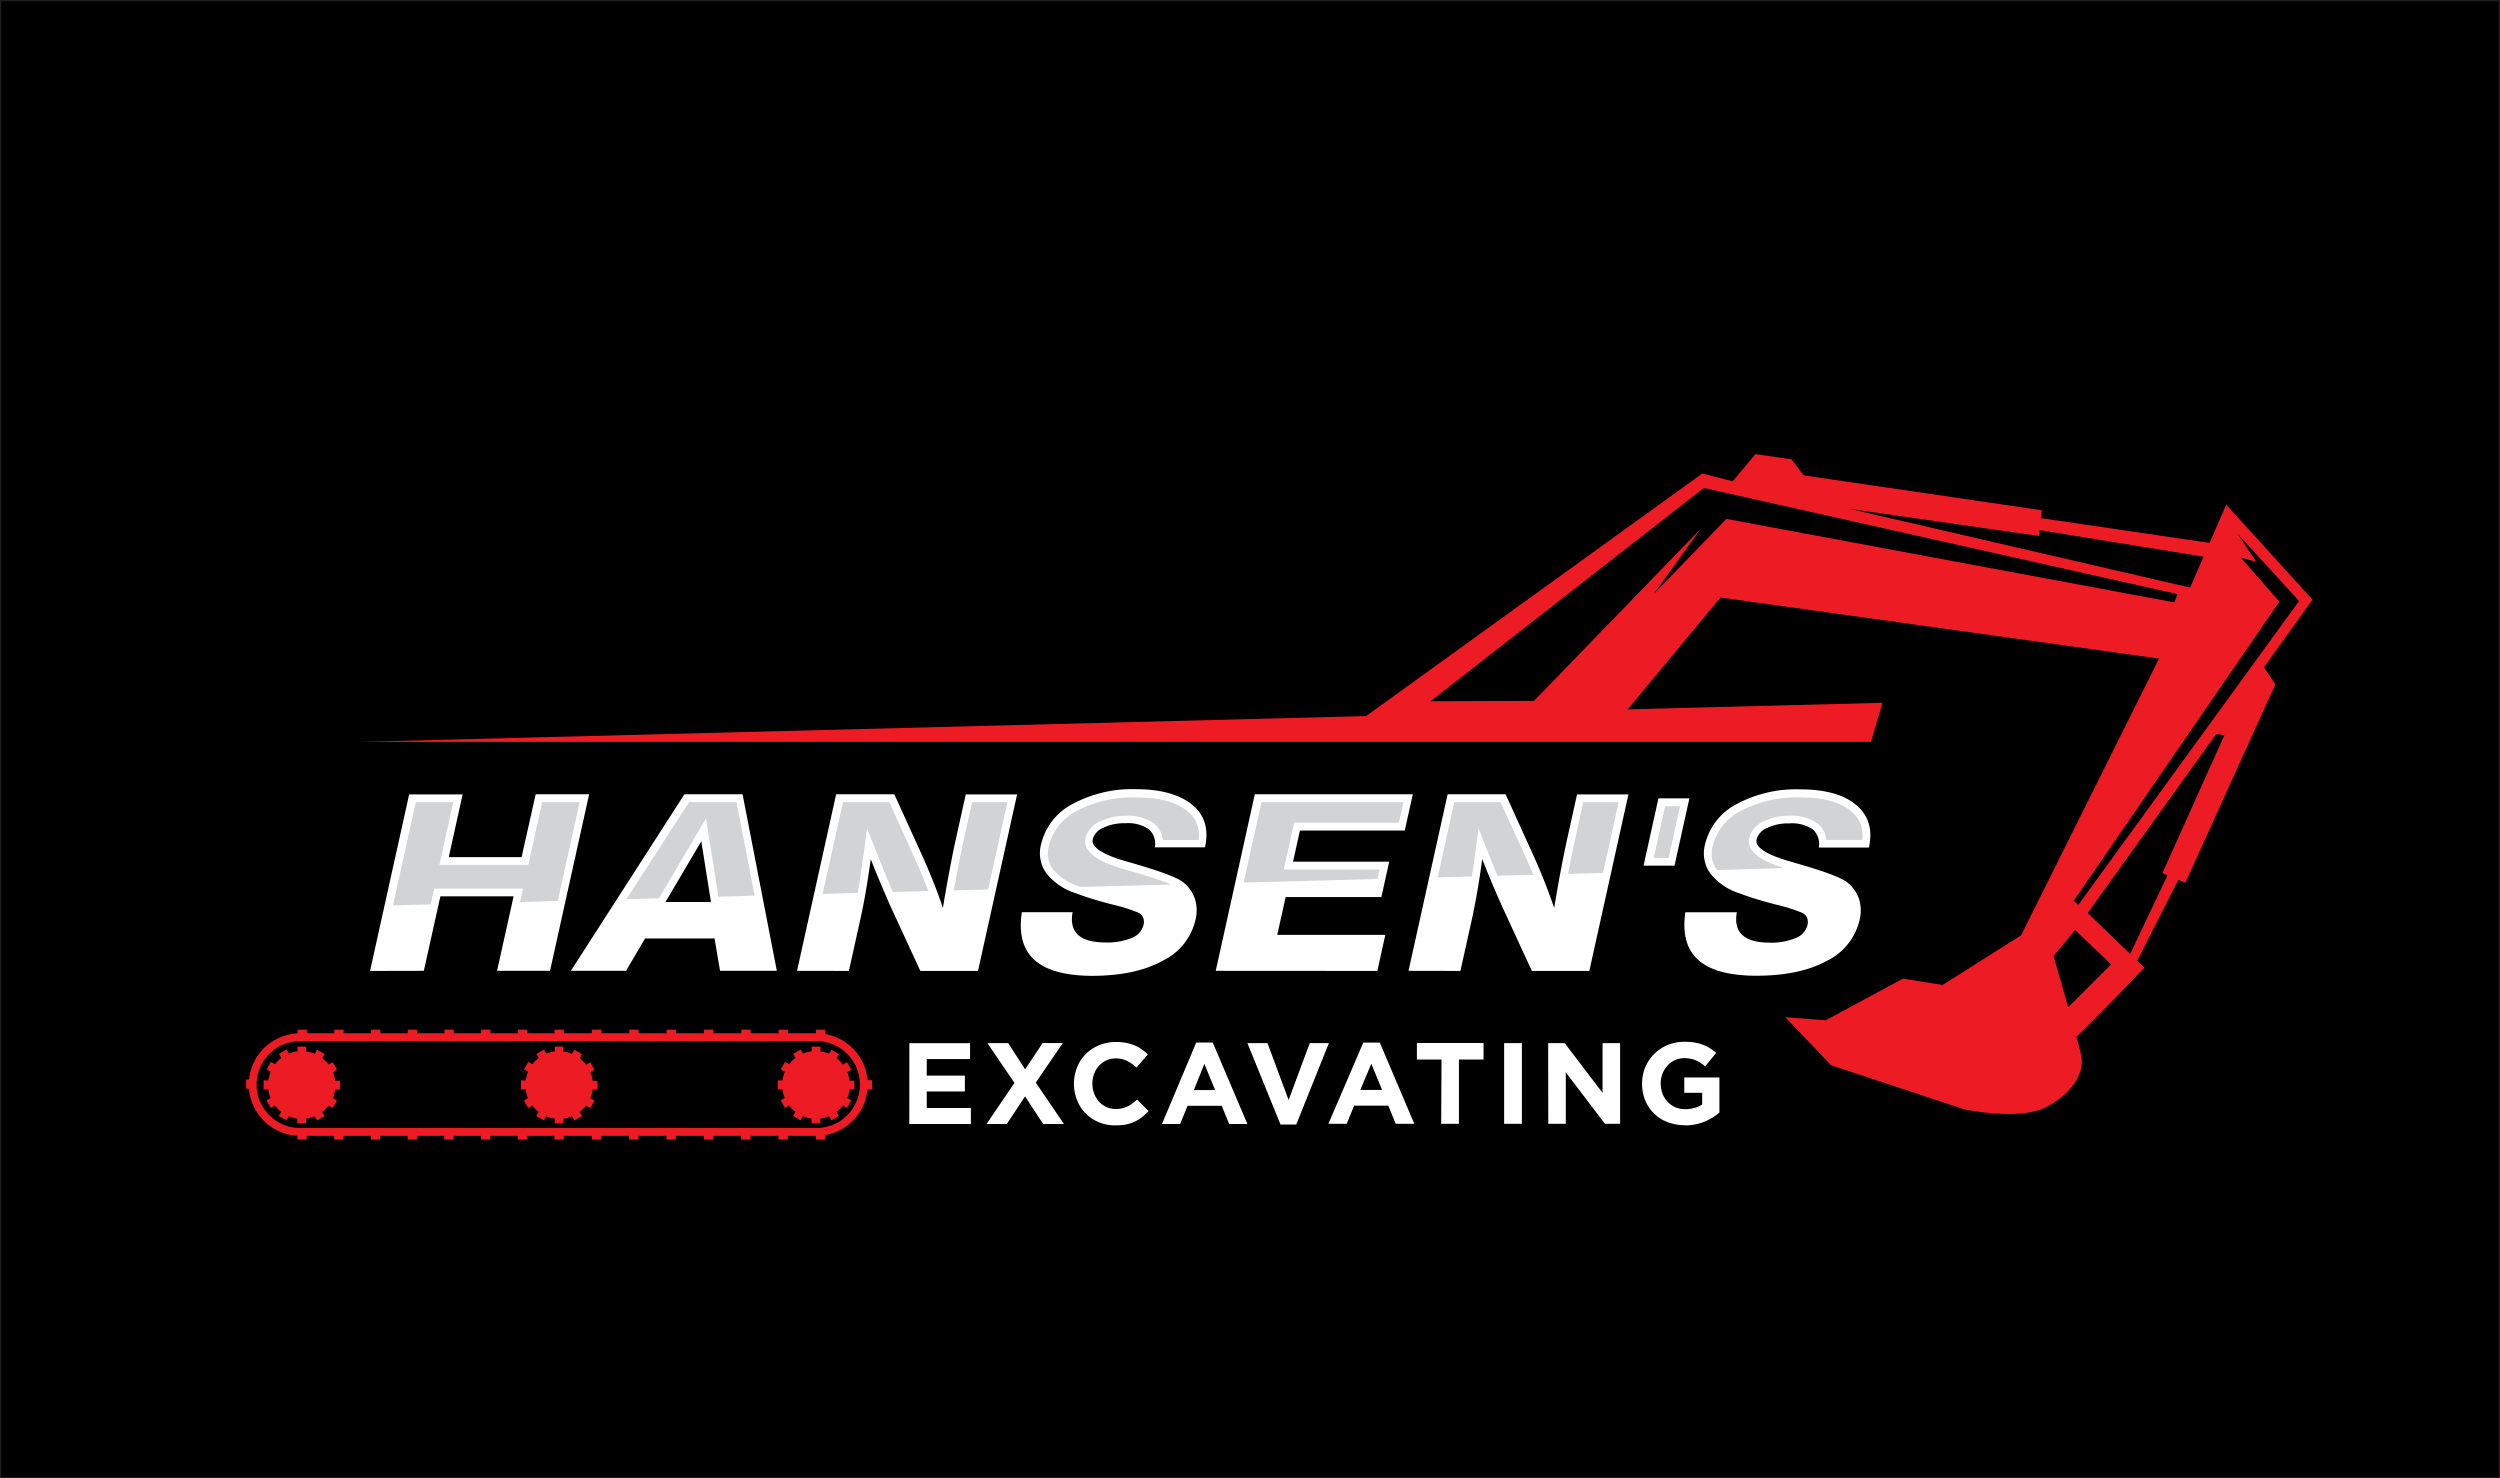 <svg id="Layer_1" data-name="Layer 1" xmlns="http://www.w3.org/2000/svg" viewBox="0 0 453.12 267.95"><rect x="0" y="0" width="453.12" height="267.95" fill="#333333" stroke="none"/><defs><style>.cls-1{fill:none;stroke:#231f20;stroke-miterlimit:22.93;stroke-width:0.22px;}.cls-2,.cls-3{fill:#ed1c24;}.cls-2,.cls-5{fill-rule:evenodd;}.cls-4{fill:#fff;}.cls-5{fill:#d1d3d4;}</style></defs><title>hansens red (1)</title><rect x="0.11" y="0.11" width="452.9" height="267.73"/><rect class="cls-1" x="0.11" y="0.11" width="452.9" height="267.73"/><path class="cls-2" d="M482.41,609.86l11.2,12.25-40,55.07-.84-.73,37.27-54.22-7-8,2.84.81Zm-10.84,11-85.85-19.24-49.54,38.66,18.77-.07L385.18,609l-8.54,11.86,13.16-13.63L471,622.36Zm4.73-6.78-29.7-4.82-.11,1.07-34.38-4.93,61.75,14.28ZM453,681.74l-3.88,4.72s1.34,4.63,2.65,9.27l7.77-7.77Zm10,4.35,6.76-14.26-.92-.39,11.23-25-1.47-.23-23.3,32.45Zm-16.19-79,30.59,4.49,3-6.93,15.65,17.21-8.81,12.27,2.08,3.09L473,673.17l-1.26-.52-7.47,14.67,1.31,1.26s-9.58,10-12.32,12.51c.39,1.43.7,2.61.86,3.31.77,3.39-2,7.4-6.77,9.63s-14.39.23-14.39.23l-24.15-8-8.31-8.7,7.31.54,14-7.55L429,691.7l14.23-9,25-50.15-79.48-11.07L371,642.87l-48.7,1.69L385.45,599l5.5,1.42,4.12-4.93,6.53.93,2.23,2.92L447,605.67Z" transform="translate(-76.91 -513.18)"/><polygon class="cls-2" points="341.2 127.38 339.12 134.46 65.49 134.46 341.2 127.38"/><path class="cls-3" d="M224.89,701.88h-93.6a7.89,7.89,0,0,0-7.87,7.88h0a7.89,7.89,0,0,0,7.87,7.87h93.6a7.89,7.89,0,0,0,7.88-7.87h0a7.89,7.89,0,0,0-7.88-7.88m-93.6-1.42h93.6a9.32,9.32,0,0,1,9.3,9.3h0a9.32,9.32,0,0,1-9.3,9.29h-93.6a9.32,9.32,0,0,1-9.29-9.29h0a9.32,9.32,0,0,1,9.29-9.3Z" transform="translate(-76.91 -513.18)"/><path class="cls-2" d="M179,703.76a6.19,6.19,0,0,1,1.56.42l.43-.74,1.37.79L182,705a6.21,6.21,0,0,1,1.14,1.15l.74-.43.79,1.36-.75.43a6,6,0,0,1,.42,1.57h.86v1.58h-.86a6.32,6.32,0,0,1-.43,1.56l.75.43-.79,1.36-.75-.43a5.91,5.91,0,0,1-1.15,1.14l.43.75-1.36.79-.43-.75a6,6,0,0,1-1.57.42v.86h-1.58v-.86a5.9,5.9,0,0,1-1.56-.42l-.43.74-1.37-.79.44-.74a6.26,6.26,0,0,1-1.15-1.15l-.74.43-.79-1.37.75-.43a5.8,5.8,0,0,1-.42-1.56h-.86V709h.87a5.8,5.8,0,0,1,.42-1.56l-.74-.43.78-1.37.75.43a6.21,6.21,0,0,1,1.15-1.14l-.43-.74,1.37-.79.43.74a6.18,6.18,0,0,1,1.56-.41v-.86H179Z" transform="translate(-76.91 -513.18)"/><path class="cls-2" d="M132.4,703.76a6.38,6.38,0,0,1,1.57.42l.42-.74,1.37.79-.43.75a5.92,5.92,0,0,1,1.14,1.15l.74-.43.79,1.36-.74.43a6.37,6.37,0,0,1,.41,1.57h.86v1.58h-.86a6.31,6.31,0,0,1-.42,1.56l.74.43L137.2,714l-.75-.43a5.65,5.65,0,0,1-1.15,1.14l.44.75-1.37.79-.43-.75a5.87,5.87,0,0,1-1.57.42v.86H130.8v-.86a5.87,5.87,0,0,1-1.57-.42l-.43.74-1.36-.79.43-.74a6.21,6.21,0,0,1-1.14-1.15L126,714l-.79-1.37.75-.43a6.19,6.19,0,0,1-.42-1.56h-.85V709h.86a5.8,5.8,0,0,1,.42-1.56l-.74-.43.79-1.37.74.43a6.21,6.21,0,0,1,1.15-1.14l-.43-.74,1.37-.79.43.74a6.29,6.29,0,0,1,1.56-.41v-.86h1.58Z" transform="translate(-76.91 -513.18)"/><path class="cls-2" d="M225.62,703.76a6.31,6.31,0,0,1,1.56.42l.43-.74,1.36.79-.43.75a6,6,0,0,1,1.15,1.15l.74-.43.79,1.36-.75.43a6,6,0,0,1,.42,1.57h.86v1.58h-.86a5.9,5.9,0,0,1-.42,1.56l.74.43-.79,1.36-.74-.43a5.91,5.91,0,0,1-1.15,1.14l.43.75-1.37.79-.43-.75a5.8,5.8,0,0,1-1.56.42v.86H224v-.86a5.8,5.8,0,0,1-1.56-.42l-.43.74-1.37-.79.43-.74a6.53,6.53,0,0,1-1.14-1.15l-.74.43-.79-1.37.75-.43a5.8,5.8,0,0,1-.42-1.56h-.86V709h.86a6.2,6.2,0,0,1,.43-1.56l-.75-.43.79-1.37.75.43a5.92,5.92,0,0,1,1.15-1.14l-.43-.74,1.36-.79.43.74a6.37,6.37,0,0,1,1.57-.41v-.86h1.58Z" transform="translate(-76.91 -513.18)"/><rect class="cls-3" x="100.51" y="186.62" width="1.69" height="1.08"/><rect class="cls-3" x="93.86" y="186.62" width="1.69" height="1.08"/><rect class="cls-3" x="87.2" y="186.62" width="1.69" height="1.08"/><rect class="cls-3" x="80.55" y="186.62" width="1.69" height="1.08"/><rect class="cls-3" x="73.9" y="186.62" width="1.69" height="1.08"/><rect class="cls-3" x="67.24" y="186.62" width="1.69" height="1.08"/><rect class="cls-3" x="60.59" y="186.62" width="1.69" height="1.08"/><rect class="cls-3" x="53.93" y="186.62" width="1.69" height="1.08"/><rect class="cls-3" x="107.28" y="186.62" width="1.69" height="1.08"/><rect class="cls-3" x="114.05" y="186.62" width="1.69" height="1.08"/><rect class="cls-3" x="120.82" y="186.62" width="1.69" height="1.08"/><rect class="cls-3" x="127.59" y="186.62" width="1.69" height="1.08"/><rect class="cls-3" x="134.36" y="186.62" width="1.69" height="1.08"/><rect class="cls-3" x="141.12" y="186.62" width="1.69" height="1.08"/><rect class="cls-3" x="147.89" y="186.62" width="1.69" height="1.08"/><rect class="cls-3" x="100.49" y="205.47" width="1.69" height="1.08"/><rect class="cls-3" x="93.84" y="205.47" width="1.69" height="1.08"/><rect class="cls-3" x="87.18" y="205.47" width="1.69" height="1.08"/><rect class="cls-3" x="80.53" y="205.47" width="1.69" height="1.08"/><rect class="cls-3" x="73.88" y="205.47" width="1.69" height="1.08"/><rect class="cls-3" x="67.22" y="205.47" width="1.69" height="1.08"/><rect class="cls-3" x="60.57" y="205.47" width="1.69" height="1.08"/><rect class="cls-3" x="53.91" y="205.47" width="1.69" height="1.08"/><rect class="cls-3" x="107.26" y="205.47" width="1.69" height="1.08"/><rect class="cls-3" x="114.03" y="205.47" width="1.69" height="1.08"/><rect class="cls-3" x="120.8" y="205.47" width="1.69" height="1.08"/><rect class="cls-3" x="127.57" y="205.47" width="1.69" height="1.08"/><rect class="cls-3" x="134.34" y="205.47" width="1.69" height="1.08"/><rect class="cls-3" x="141.1" y="205.47" width="1.69" height="1.08"/><rect class="cls-3" x="147.87" y="205.47" width="1.69" height="1.08"/><rect class="cls-3" x="44.61" y="195.65" width="1.08" height="1.69"/><rect class="cls-3" x="156.99" y="195.77" width="1.08" height="1.69"/><path class="cls-4" d="M382.45,678.53h9.26c-.33,1.82,0,3.2,1,4.12s2.63,1.38,4.94,1.38a11.46,11.46,0,0,0,4.73-.83,3.41,3.41,0,0,0,2.13-2.33,2.29,2.29,0,0,0-.08-1.36,1.79,1.79,0,0,0-.89-.89,30.66,30.66,0,0,0-4.81-1.5q-3.86-1-6.47-2a11.07,11.07,0,0,1-5.37-3.63,6.29,6.29,0,0,1-.95-5.24,11.12,11.12,0,0,1,5.67-7.3,22.77,22.77,0,0,1,11.59-2.7q6.8,0,10.16,2.85t2.29,7.69h-9.08a3.57,3.57,0,0,0-1.12-3.3,6.75,6.75,0,0,0-4.24-1.07,8.74,8.74,0,0,0-4,.82,3.21,3.21,0,0,0-1.92,2.07q-.46,2.13,6.05,4l1.8.52.35.11c4.49,1.31,7.24,2.38,8.26,3.19a6.56,6.56,0,0,1,2.11,3,7.13,7.13,0,0,1,.1,3.8,11.07,11.07,0,0,1-6,7.44q-4.9,2.65-12.68,2.66-7.35,0-10.55-2.85t-2.35-8.67m-4.88-20.63h5.61l-2.7,12.2h-5.61Zm-45.3,31.26,7.09-32H349.8l4.78,10.52c.79,1.71,1.51,3.41,2.18,5.09s1.28,3.34,1.84,5q.6-3.63,1.2-6.81c.4-2.11.78-4,1.13-5.59l1.82-8.19h9.31l-7.09,32H354.56l-5-10.83q-.88-1.91-1.89-4.28t-2.11-5.15c-.28,2.09-.57,4-.89,5.83s-.62,3.39-.92,4.78l-2.14,9.65Zm-34.94,0,7.08-32h28.64l-1.46,6.57h-19l-1.25,5.65H328.7l-1.42,6.41H309.93l-1.52,6.85H328l-1.45,6.54Zm-35.21-10.63h9.27c-.34,1.82,0,3.2,1,4.12S275,684,277.31,684a11.4,11.4,0,0,0,4.73-.83,3.41,3.41,0,0,0,2.13-2.33,2.15,2.15,0,0,0-.08-1.36,1.73,1.73,0,0,0-.88-.89,31.46,31.46,0,0,0-4.81-1.5q-3.87-1-6.47-2a11.1,11.1,0,0,1-5.38-3.63,6.29,6.29,0,0,1-.95-5.24,11.12,11.12,0,0,1,5.67-7.3,22.8,22.8,0,0,1,11.59-2.7c4.54,0,7.92,1,10.17,2.85s3,4.46,2.28,7.69h-9.08a3.55,3.55,0,0,0-1.12-3.3,6.73,6.73,0,0,0-4.23-1.07,8.76,8.76,0,0,0-4,.82,3.19,3.19,0,0,0-1.91,2.07c-.32,1.42,1.7,2.76,6,4l1.81.52.35.11c4.48,1.31,7.23,2.38,8.25,3.19a6.49,6.49,0,0,1,2.11,3,7,7,0,0,1,.1,3.8,11,11,0,0,1-6,7.44Q282.81,690,275,690.05q-7.35,0-10.56-2.85T262.12,678.53Zm-40.68,10.63,7.09-32H239l4.79,10.52q1.17,2.57,2.18,5.09t1.84,5c.39-2.42.8-4.69,1.2-6.81s.77-4,1.13-5.59l1.81-8.19h9.31l-7.09,32H243.72l-5-10.83c-.59-1.27-1.21-2.7-1.88-4.28s-1.39-3.31-2.11-5.15c-.28,2.09-.57,4-.89,5.83s-.62,3.39-.93,4.78l-2.14,9.65Zm-20.41-32h10.54l6.21,32H207.42l-1-5.87H193.83l-3.45,5.87h-10Zm-3.43,19.52h8.24l-1.75-11Zm-53.55,12.5,7.09-32h9.69l-2.51,11.37h13.2L174,657.14h9.69l-7.09,32H167l3-13.5H156.73l-3,13.5Z" transform="translate(-76.91 -513.18)"/><path class="cls-5" d="M400.28,670.51c-2.56-.77-7-2.41-6.34-5.48a4.61,4.61,0,0,1,2.67-3,10.25,10.25,0,0,1,4.59-1,8.2,8.2,0,0,1,5.13,1.39,4.43,4.43,0,0,1,1.61,3h6.5a5.59,5.59,0,0,0-2-5.19c-2.44-2.07-6.18-2.52-9.25-2.52a21.61,21.61,0,0,0-10.88,2.52,9.74,9.74,0,0,0-5,6.38,4.91,4.91,0,0,0,.72,4.11l.11.15Z" transform="translate(-76.91 -513.18)"/><polygon class="cls-5" points="301.8 146.13 299.73 155.5 302.43 155.5 304.5 146.13 301.8 146.13"/><path class="cls-5" d="M367.45,671.4l2.84-12.84h-6.41l-1.56,7.08c-.41,1.84-.78,3.69-1.13,5.54l-.07.39Zm-18.57-12.84H340.5l-3,13.64,6.2-.17c.17-1.1.33-2.21.47-3.31l.72-5.4,2,5.06c.46,1.18.94,2.36,1.43,3.53l6.51-.18q-.74-1.76-1.53-3.48Z" transform="translate(-76.91 -513.18)"/><polygon class="cls-5" points="249.65 159.31 250.03 157.6 232.68 157.6 234.55 149.11 253.55 149.11 254.37 145.38 228.64 145.38 225.41 159.96 249.65 159.31"/><path class="cls-5" d="M289.15,673.5a58.21,58.21,0,0,0-6.35-2.15h0l-.33-.11-1.8-.51c-2.32-.68-7.77-2.32-7-5.69a4.61,4.61,0,0,1,2.67-3,10.26,10.26,0,0,1,4.6-1,8.19,8.19,0,0,1,5.12,1.39,4.48,4.48,0,0,1,1.62,3h6.49a5.59,5.59,0,0,0-2-5.19c-2.44-2.07-6.18-2.52-9.25-2.52A21.63,21.63,0,0,0,272,660.2a9.7,9.7,0,0,0-5,6.38,4.87,4.87,0,0,0,.72,4.11,10,10,0,0,0,4.7,3.12l.37.13Z" transform="translate(-76.91 -513.18)"/><path class="cls-5" d="M256,674.39l3.51-15.83h-6.41l-1.57,7.08q-.6,2.76-1.12,5.54c-.21,1.13-.42,2.25-.62,3.38Zm-17.9-15.83h-8.39L226,675.19l6.37-.17.09-.54c.34-1.91.62-3.84.88-5.76l.72-5.4,2,5.06c.68,1.71,1.38,3.42,2.1,5.11.19.46.39.91.58,1.36l6.44-.17-.55-1.41q-1-2.53-2.15-5Z" transform="translate(-76.91 -513.18)"/><polygon class="cls-5" points="124.89 145.38 113.55 162.97 119.44 162.81 127.96 148.31 130.22 162.52 136.78 162.34 133.49 145.38 124.89 145.38"/><polygon class="cls-5" points="78.05 163.92 78.69 161.06 94.79 161.06 94.26 163.49 101.09 163.3 105.06 145.38 98.27 145.38 95.75 156.75 79.64 156.75 82.16 145.38 75.37 145.38 71.22 164.1 78.05 163.92"/><path class="cls-4" d="M382.29,717.16a9.73,9.73,0,0,0,2.48-.32,9.63,9.63,0,0,0,2.08-.84,10.62,10.62,0,0,0,1.7-1.17v-6.36h-6.37v2.78h3.25v2.1A4.69,4.69,0,0,1,384,714a6.21,6.21,0,0,1-1.65.22,4.72,4.72,0,0,1-1.79-.35,4.19,4.19,0,0,1-1.4-1,4.46,4.46,0,0,1-.92-1.47,5.34,5.34,0,0,1-.33-1.86v0a4.93,4.93,0,0,1,.33-1.77,4.6,4.6,0,0,1,.9-1.45,4.06,4.06,0,0,1,3-1.35,5.71,5.71,0,0,1,1.5.18,5,5,0,0,1,1.21.5,9,9,0,0,1,1.12.81l2-2.45a9.22,9.22,0,0,0-1.17-.86,7,7,0,0,0-1.29-.63,8.22,8.22,0,0,0-1.5-.39,12.27,12.27,0,0,0-1.8-.13,7.84,7.84,0,0,0-2.5.39,7.32,7.32,0,0,0-2.12,1.08,7.5,7.5,0,0,0-2.69,3.72,7.86,7.86,0,0,0-.37,2.39v0a7.89,7.89,0,0,0,.56,3,7,7,0,0,0,1.58,2.39,7.09,7.09,0,0,0,2.44,1.58,8.68,8.68,0,0,0,3.13.57m-24.71-.25h3.18v-9.32l7.1,9.32h2.74V702.25h-3.18v9l-6.86-9h-3Zm-8,0h3.22V702.25h-3.22Zm-11.41,0h3.22V705.22h4.46v-3H333.72v3h4.46Zm-14.66-6.14,2-4.75,1.95,4.75Zm-5.78,6.14H321l1.34-3.29h6.2l1.34,3.29h3.37L327,702.15h-3ZM309,717h2.85l5.92-14.76h-3.47l-3.83,10.32-3.83-10.32H303Zm-15.7-6.24L295.2,706l1.95,4.75Zm-5.78,6.14h3.29l1.34-3.29h6.2l1.34,3.29H303l-6.28-14.76h-3Zm-8.43.25A10.27,10.27,0,0,0,281,717a7.52,7.52,0,0,0,1.58-.53,6.7,6.7,0,0,0,1.33-.82,10.88,10.88,0,0,0,1.18-1.09L283,712.47a10,10,0,0,1-1.13.91,5,5,0,0,1-1.23.59,4.87,4.87,0,0,1-1.49.21,4,4,0,0,1-3.07-1.36,4.76,4.76,0,0,1-.87-1.46,5.5,5.5,0,0,1-.31-1.78v0a5.16,5.16,0,0,1,.32-1.78,4.55,4.55,0,0,1,.88-1.45,4.09,4.09,0,0,1,3.05-1.34,4.68,4.68,0,0,1,1.37.2,5.27,5.27,0,0,1,1.23.57,8.28,8.28,0,0,1,1.15.89l2.05-2.37a8.15,8.15,0,0,0-1.49-1.18,6.82,6.82,0,0,0-1.86-.79,9.3,9.3,0,0,0-2.43-.29,7.92,7.92,0,0,0-2.52.39,7.37,7.37,0,0,0-3.73,2.72,7.62,7.62,0,0,0-1,2.08,7.86,7.86,0,0,0-.36,2.39v0a7.88,7.88,0,0,0,.37,2.4,7.56,7.56,0,0,0,1,2.07,7.32,7.32,0,0,0,1.61,1.63,7.5,7.5,0,0,0,2.07,1.06A8,8,0,0,0,279,717.16Zm-23.37-.25h3.67l3.31-5,3.28,5h3.77l-5.11-7.5,4.9-7.16h-3.66L262.71,707l-3.06-4.75h-3.77l4.9,7.2Zm-14,0h11.16V714h-8V711h6.91v-2.87h-6.91v-3h7.85v-2.87h-11Z" transform="translate(-76.91 -513.18)"/></svg>